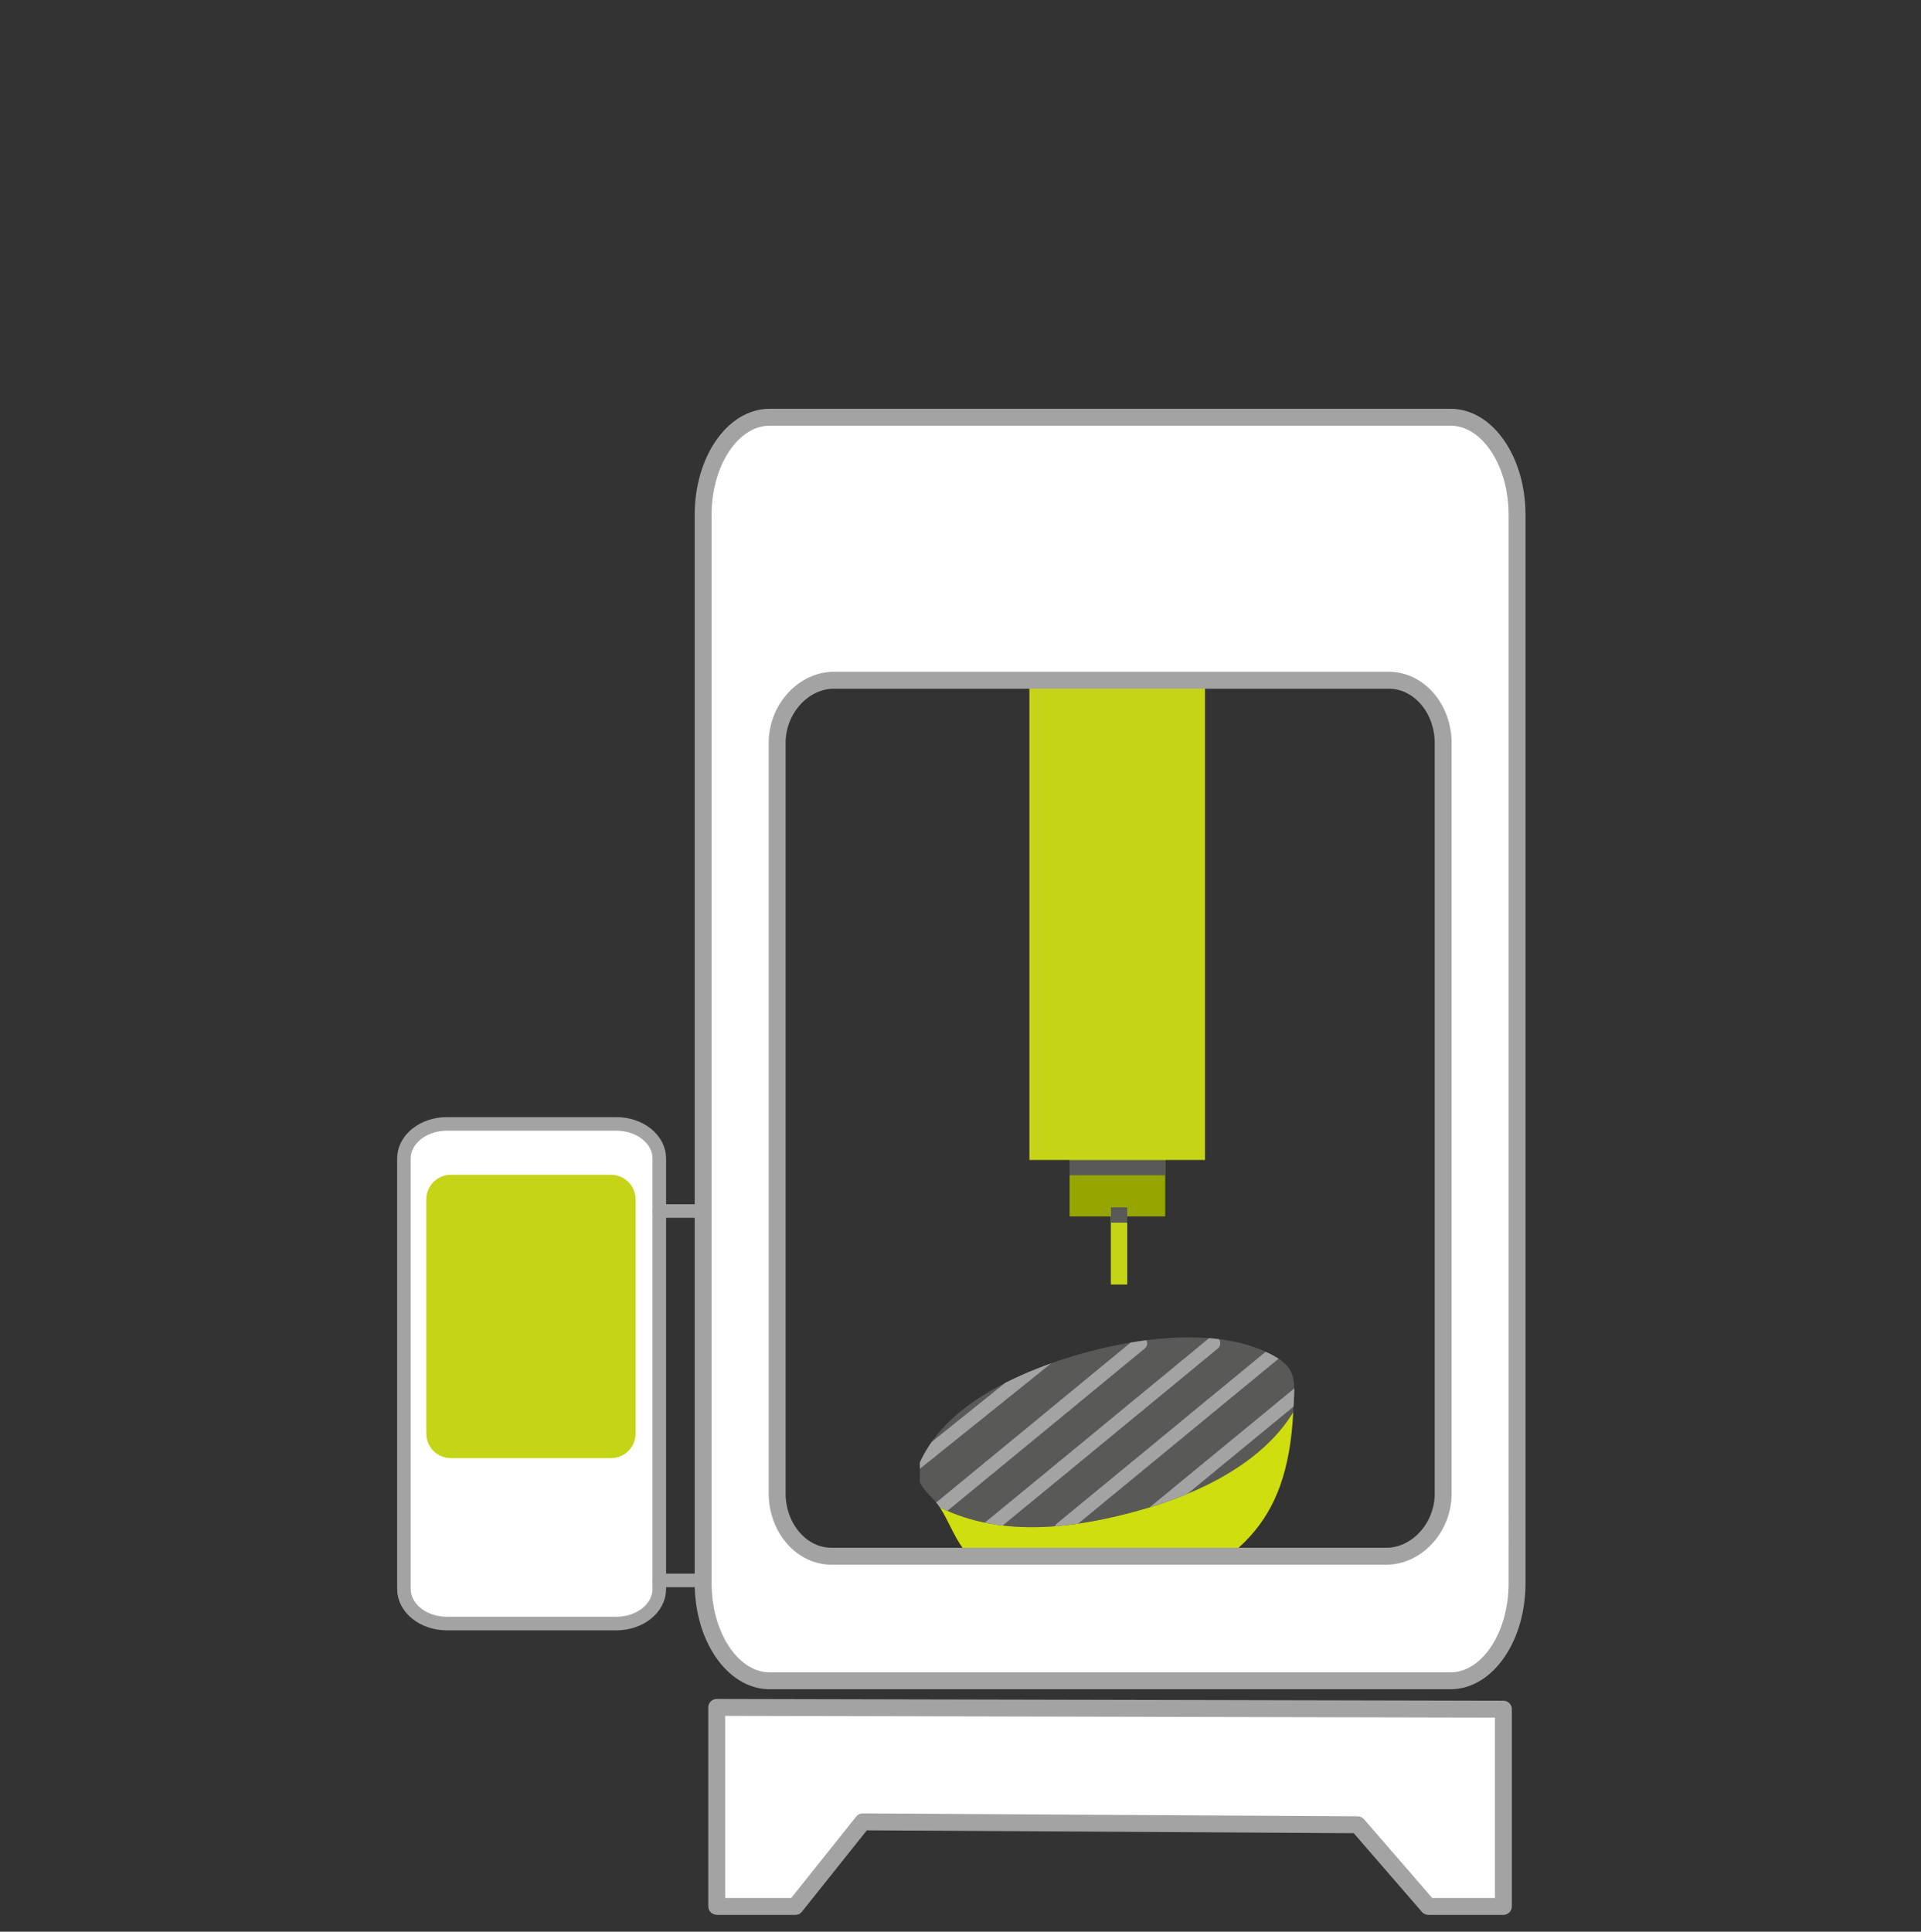 <?xml version="1.0" encoding="UTF-8"?>
<svg id="Layer_1" xmlns="http://www.w3.org/2000/svg" xmlns:xlink="http://www.w3.org/1999/xlink" version="1.1" viewBox="0 0 184 185">
  <rect x="0" y="0" width="184" height="185" fill="#333333" stroke="none"/>
  <!-- Generator: Adobe Illustrator 29.6.0, SVG Export Plug-In . SVG Version: 2.1.1 Build 207)  -->
  <defs>
    <style>
      .st0, .st1 {
        fill: none;
      }

      .st2 {
        fill: #96a500;
      }

      .st3 {
        fill: #595959;
      }

      .st1, .st4 {
        stroke-width: 1.3px;
      }

      .st1, .st4, .st5 {
        stroke-linecap: round;
        stroke-linejoin: round;
      }

      .st1, .st4, .st5, .st6 {
        stroke: #a2a3a2;
      }

      .st4, .st5, .st6, .st7 {
        fill: #fff;
      }

      .st5, .st6 {
        stroke-width: 1.62px;
      }

      .st6 {
        stroke-miterlimit: 10;
      }

      .st8 {
        fill: #c5d417;
      }

      .st9 {
        fill: #595958;
      }

      .st10 {
        clip-path: url(#clippath);
      }

      .st11 {
        fill: #cede0f;
      }
    </style>
    <clipPath id="clippath">
      <path class="st0" d="M123.87,135.25c-2.99,4.89-9,7.75-14.35,9.29-6.24,1.8-13.47,2.81-19.49-.17-.54-.83-1.45-1.45-1.92-2.4v-1.92c1.47-3.17,4.06-5.31,7.04-7,6.48-3.68,18.64-6.75,25.69-3.76,3.55,1.5,3.2,2.65,3.03,5.97h0Z"/>
    </clipPath>
  </defs>
  <path id="Vector_3" class="st5" d="M68.7,182.58h7.48l6.46-8.1h0l47.4.28h0l6.77,7.82h7.19v-18.89l-75.35-.17v19.05"/>
  <path id="Vector_5" class="st4" d="M59.04,107.64h-16.24c-2.27,0-4.11,1.48-4.11,3.31v41.23c0,1.83,1.84,3.31,4.11,3.31h16.24c2.27,0,4.11-1.48,4.11-3.31v-41.23c0-1.83-1.84-3.31-4.11-3.31Z"/>
  <path id="Vector_11" class="st8" d="M40.83,137.29v-22.42c0-1.31,1.06-2.36,2.36-2.36h15.33c1.3,0,2.36,1.06,2.36,2.36v22.42c0,1.31-1.06,2.36-2.36,2.36h-15.33c-1.31,0-2.36-1.06-2.36-2.36Z"/>
  <polyline class="st1" points="63.15 115.98 67.35 115.98 67.35 151.36 63.15 151.36"/>
  <g>
    <path class="st9" d="M123.87,135.25c-2.99,4.89-9,7.75-14.35,9.29-6.24,1.8-13.47,2.81-19.49-.17-.54-.83-1.45-1.45-1.92-2.4v-1.92c1.47-3.17,4.06-5.31,7.04-7,6.48-3.68,18.64-6.75,25.69-3.76,3.55,1.5,3.2,2.65,3.03,5.97h0Z"/>
    <path class="st11" d="M104.67,154.93h-2.16c-4.26-.89-7.75-3.11-10.28-6.64-.93-1.3-1.4-2.68-2.2-3.92,6.02,2.98,13.25,1.97,19.49.17,5.35-1.54,11.36-4.4,14.35-9.29-.55,10.95-5.39,14.54-15.06,18.42l-4.14,1.26Z"/>
  </g>
  <g>
    <path class="st2" d="M102.45,90.98v25.52h9.16v-25.52s-9.16,0-9.16,0Z"/>
    <path class="st3" d="M111.61,111.09v1.47h-9.16v-1.47s9.16,0,9.16,0Z"/>
    <path class="st8" d="M98.6,60.39v50.7h16.82v-50.7s-16.82,0-16.82,0Z"/>
    <path class="st8" d="M106.4,115.63v7.39h1.57v-7.39h-1.57Z"/>
    <path class="st3" d="M107.97,115.63v1.47h-1.57v-1.47h1.57Z"/>
  </g>
  <path class="st6" d="M138.94,39.96h-65.22c-3.52,0-6.37,4.19-6.37,9.35v102.31c0,5.16,2.85,9.35,6.37,9.35h65.22c3.52,0,6.37-4.19,6.37-9.35V49.31c0-5.16-2.85-9.35-6.37-9.35ZM138.23,143.24h0c-.11,3.22-2.62,5.8-5.43,5.8h-53.16c-2.81,0-5.09-2.58-5.2-5.8v-72.29h0c.11-3.22,2.62-5.8,5.43-5.8h53.16c2.81,0,5.09,2.58,5.2,5.8v72.29Z"/>
  <rect class="st7" x="89.14" y="149.85" width="35.29" height="9.78"/>
  <g class="st10">
    <g>
      <g>
        <line class="st1" x1="94.84" y1="140.49" x2="87.65" y2="146.4"/>
        <line class="st1" x1="101.85" y1="140.49" x2="94.65" y2="146.4"/>
        <line class="st1" x1="108.85" y1="140.49" x2="101.66" y2="146.4"/>
        <line class="st1" x1="115.85" y1="140.49" x2="108.66" y2="146.4"/>
      </g>
      <g>
        <line class="st1" x1="102.04" y1="134.57" x2="94.84" y2="140.49"/>
        <line class="st1" x1="109.04" y1="134.57" x2="101.85" y2="140.49"/>
        <line class="st1" x1="116.04" y1="134.57" x2="108.85" y2="140.49"/>
        <line class="st1" x1="123.05" y1="134.57" x2="115.85" y2="140.49"/>
      </g>
      <g>
        <line class="st1" x1="109.23" y1="128.65" x2="102.04" y2="134.57"/>
        <line class="st1" x1="102.04" y1="128.65" x2="85.18" y2="142.19"/>
        <line class="st1" x1="116.23" y1="128.65" x2="109.04" y2="134.57"/>
        <line class="st1" x1="123.24" y1="128.65" x2="116.04" y2="134.57"/>
        <line class="st1" x1="130.24" y1="128.65" x2="123.05" y2="134.57"/>
      </g>
    </g>
  </g>
</svg>